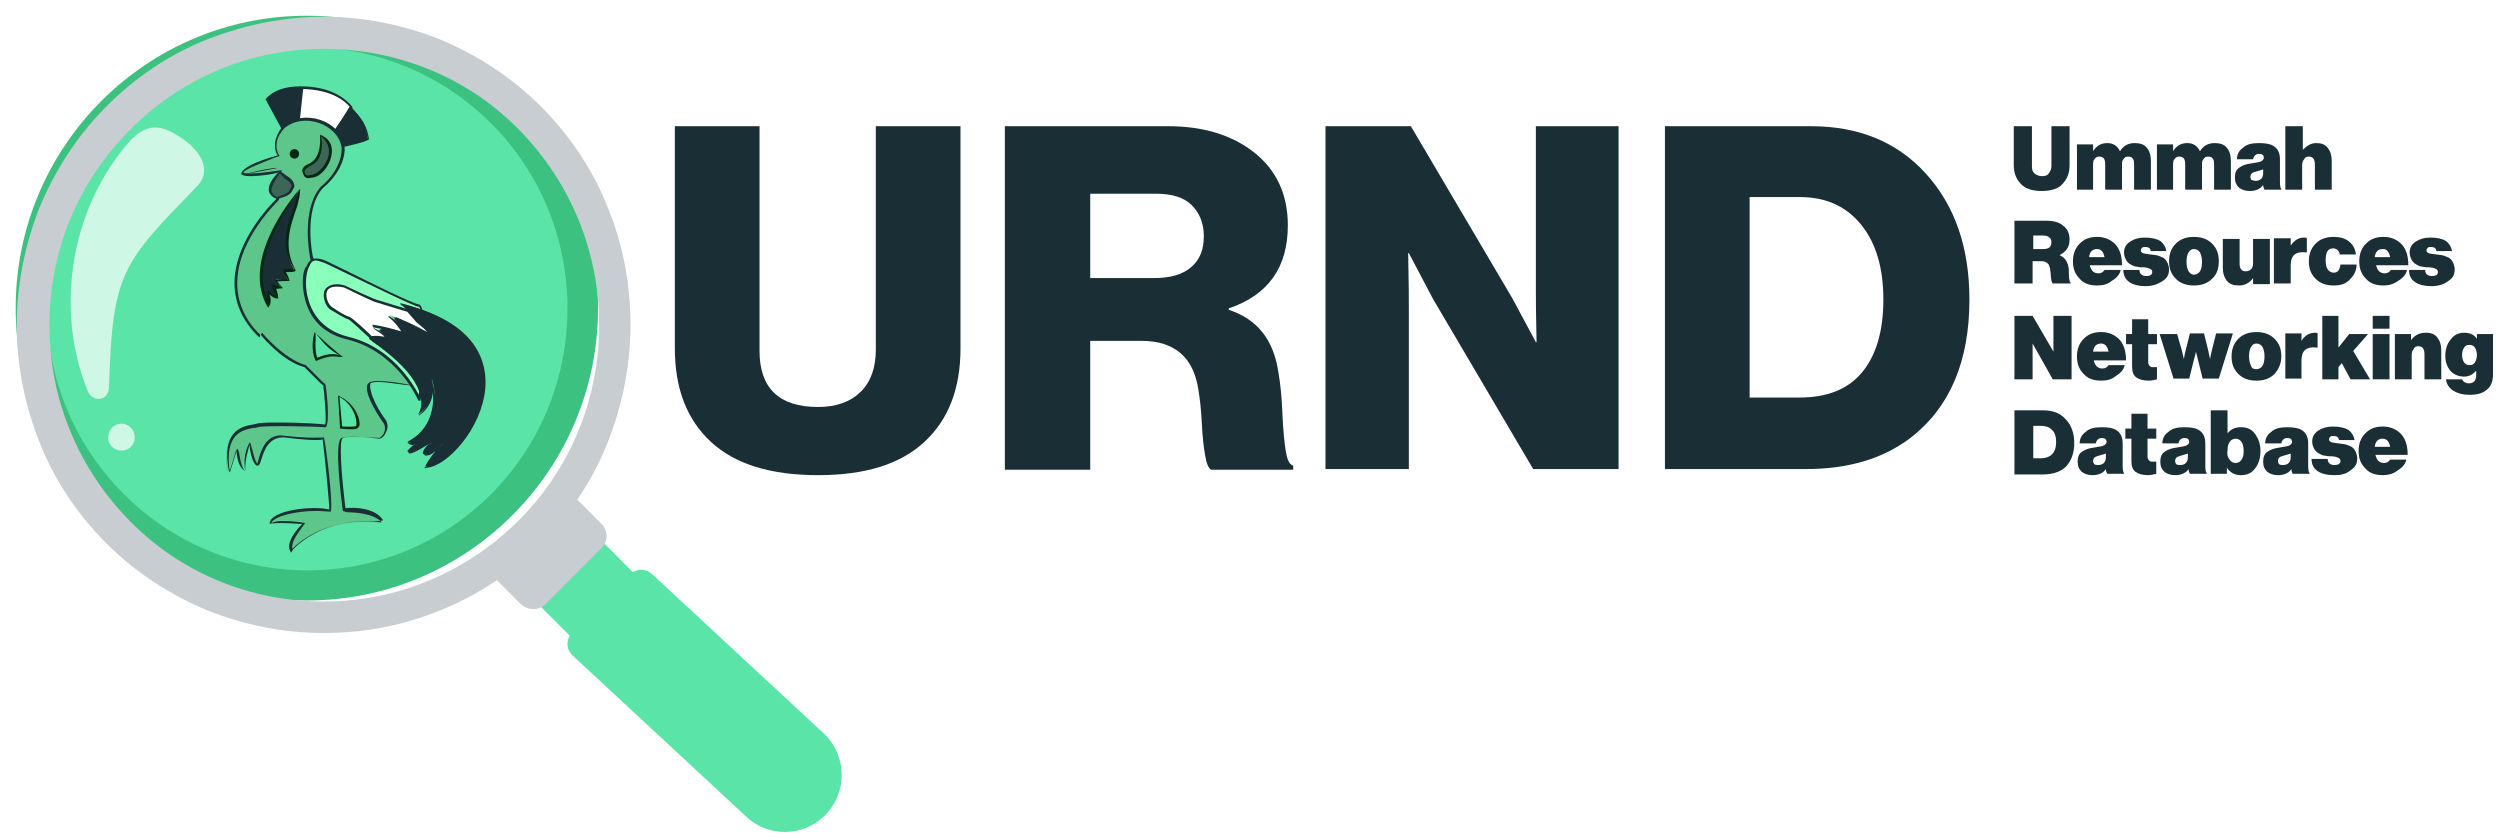 <svg width="149" height="50" viewBox="0 0 149 50" fill="none" xmlns="http://www.w3.org/2000/svg">
<g clip-path="url(#clip0_1606_1021)">
<g filter="url(#filter0_d_1606_1021)">
<path d="M34.731 31.103L30.962 34.888L34.016 37.954L37.785 34.169L34.731 31.103Z" fill="#5AE4A7"/>
</g>
<g filter="url(#filter1_d_1606_1021)">
<path d="M34.865 31.648L31.518 35.008C31.129 35.398 30.468 35.398 30.04 35.008L28.328 33.289L33.114 28.483L34.826 30.202C35.254 30.593 35.254 31.257 34.865 31.648Z" fill="#C7CDD1"/>
</g>
<path d="M18.288 35.789C27.873 35.789 35.643 27.987 35.643 18.363C35.643 8.739 27.873 0.938 18.288 0.938C8.704 0.938 0.934 8.739 0.934 18.363C0.934 27.987 8.704 35.789 18.288 35.789Z" fill="#3DC181"/>
<path d="M29.3 29.421C23.23 35.516 13.424 35.516 7.354 29.421C1.284 23.326 1.284 13.48 7.354 7.384C13.424 1.289 23.23 1.289 29.3 7.384C35.331 13.441 35.331 23.326 29.3 29.421Z" fill="#5AE4A7"/>
<g filter="url(#filter2_d_1606_1021)">
<path d="M31.246 31.374C29.495 33.132 27.471 34.5 25.175 35.398C22.997 36.297 20.662 36.727 18.288 36.727C15.915 36.727 13.58 36.258 11.401 35.398C9.144 34.461 7.082 33.132 5.331 31.374C3.58 29.616 2.218 27.584 1.323 25.279C0.467 23.091 0 20.786 0 18.363C0 15.98 0.467 13.675 1.323 11.448C2.257 9.182 3.58 7.111 5.331 5.353C7.082 3.595 9.105 2.227 11.401 1.328C13.619 0.469 15.915 0 18.288 0C20.662 0 22.997 0.469 25.175 1.328C27.432 2.266 29.495 3.595 31.246 5.353C32.997 7.111 34.359 9.143 35.254 11.448C36.148 13.636 36.577 15.98 36.577 18.363C36.577 20.747 36.11 23.091 35.254 25.279C34.359 27.584 32.997 29.616 31.246 31.374ZM6.732 6.759C3.619 9.885 1.946 13.988 1.946 18.402C1.946 22.778 3.658 26.92 6.732 30.046C9.806 33.171 13.93 34.851 18.288 34.851C22.646 34.851 26.771 33.132 29.884 30.046C32.997 26.959 34.709 22.778 34.709 18.363C34.709 13.988 32.997 9.846 29.923 6.72C26.849 3.595 22.685 1.914 18.288 1.914C13.93 1.914 9.806 3.634 6.732 6.759Z" fill="#C7CDD1"/>
</g>
<g opacity="0.7">
<path d="M7.939 25.67C8.133 26.061 8.016 26.529 7.627 26.764C7.238 26.959 6.771 26.842 6.538 26.451C6.343 26.061 6.46 25.592 6.849 25.357C7.238 25.123 7.705 25.279 7.939 25.67Z" fill="white"/>
<path d="M11.713 11.135C7.316 15.668 6.693 16.215 6.499 23.052C6.499 23.364 6.343 23.677 6.032 23.755C5.72 23.833 5.409 23.677 5.253 23.364C3.269 18.559 4.164 12.659 7.51 8.674C7.899 8.205 8.366 7.736 8.989 7.619C9.728 7.502 10.39 7.931 11.012 8.361C11.674 8.83 12.802 10.041 11.713 11.135Z" fill="white"/>
</g>
<g filter="url(#filter3_d_1606_1021)">
<path d="M48.172 47.589C46.849 48.917 44.709 48.917 43.386 47.589L33.114 38.055C32.724 37.664 32.724 37.078 33.114 36.688L36.538 33.249C36.927 32.859 37.511 32.859 37.9 33.249L48.172 42.783C49.495 44.111 49.495 46.26 48.172 47.589Z" fill="#5AE4A7"/>
</g>
<path d="M48.753 28.319C45.949 28.319 43.826 27.675 42.384 26.348C40.942 25.02 40.221 23.17 40.221 20.756V7.522H45.268V20.917C45.268 23.13 46.43 24.256 48.753 24.256C49.875 24.256 50.716 23.934 51.317 23.331C51.918 22.727 52.199 21.883 52.199 20.837V7.522H57.246V20.756C57.246 23.17 56.525 25.02 55.083 26.348C53.641 27.675 51.558 28.319 48.753 28.319Z" fill="#1A2E35"/>
<path d="M59.89 27.956V7.522H69.625C71.708 7.522 73.43 8.045 74.752 9.091C76.074 10.137 76.755 11.585 76.755 13.435C76.755 15.929 75.594 17.578 73.23 18.383V18.463C74.953 19.026 75.914 20.273 76.195 22.204C76.315 22.888 76.395 23.693 76.435 24.698C76.475 25.664 76.555 26.428 76.635 26.911C76.715 27.393 76.835 27.675 77.076 27.755V27.997H72.189C72.028 27.916 71.908 27.635 71.828 27.152C71.748 26.709 71.668 26.066 71.628 25.221C71.588 24.377 71.507 23.733 71.427 23.25C71.147 21.319 70.025 20.314 68.022 20.314H64.978V27.997H59.89V27.956ZM64.938 16.573H68.743C69.745 16.573 70.466 16.372 70.987 15.929C71.507 15.487 71.748 14.883 71.748 14.079C71.748 13.315 71.507 12.711 71.027 12.228C70.546 11.746 69.825 11.545 68.864 11.545H64.978V16.573H64.938Z" fill="#1A2E35"/>
<path d="M78.999 27.956V7.522H84.087L90.136 17.779L91.538 20.394H91.578C91.538 18.745 91.538 17.699 91.538 17.216V7.522H96.466V27.956H91.378L85.409 17.82L83.967 15.084H83.927C83.967 16.854 83.967 17.94 83.967 18.423V27.956H78.999Z" fill="#1A2E35"/>
<path d="M99.23 27.956V7.522H107.923C110.767 7.522 113.051 8.447 114.773 10.338C116.496 12.228 117.377 14.722 117.377 17.86C117.377 21.52 116.215 24.296 113.852 26.106C112.209 27.353 110.126 27.956 107.642 27.956H99.23ZM104.277 23.693H107.242C108.884 23.693 110.126 23.21 110.968 22.204C111.809 21.199 112.249 19.751 112.249 17.86C112.249 15.969 111.809 14.481 110.927 13.395C110.046 12.309 108.844 11.746 107.282 11.746H104.277V23.693Z" fill="#1A2E35"/>
<path d="M121.704 11.384C121.143 11.384 120.743 11.263 120.462 10.982C120.182 10.7 120.021 10.338 120.021 9.855V7.522H121.103V9.936C121.103 10.097 121.143 10.257 121.263 10.338C121.343 10.418 121.504 10.499 121.704 10.499C121.904 10.499 122.025 10.459 122.105 10.338C122.185 10.217 122.265 10.097 122.265 9.895V7.522H123.347V9.855C123.347 10.338 123.186 10.7 122.906 10.982C122.706 11.223 122.265 11.384 121.704 11.384Z" fill="#1A2E35"/>
<path d="M123.787 11.303V8.608H124.748V9.01C124.949 8.689 125.229 8.528 125.59 8.528C125.95 8.528 126.191 8.689 126.351 9.01C126.551 8.689 126.831 8.528 127.232 8.528C127.553 8.528 127.793 8.608 127.953 8.809C128.113 9.01 128.194 9.252 128.194 9.614V11.303H127.192V9.775C127.192 9.453 127.072 9.332 126.831 9.332C126.711 9.332 126.631 9.372 126.551 9.493C126.471 9.574 126.471 9.694 126.471 9.855V11.303H125.469V9.775C125.469 9.453 125.349 9.332 125.109 9.332C124.989 9.332 124.909 9.372 124.828 9.493C124.748 9.574 124.748 9.694 124.748 9.855V11.303H123.787Z" fill="#1A2E35"/>
<path d="M128.554 11.303V8.608H129.516V9.01C129.716 8.689 129.997 8.528 130.357 8.528C130.718 8.528 130.958 8.689 131.118 9.01C131.319 8.689 131.599 8.528 132 8.528C132.32 8.528 132.561 8.608 132.721 8.809C132.881 9.01 132.961 9.252 132.961 9.614V11.303H131.96V9.775C131.96 9.453 131.839 9.332 131.599 9.332C131.479 9.332 131.399 9.372 131.319 9.493C131.239 9.574 131.239 9.694 131.239 9.855V11.303H130.237V9.775C130.237 9.453 130.117 9.332 129.876 9.332C129.756 9.332 129.676 9.372 129.596 9.493C129.516 9.574 129.516 9.694 129.516 9.855V11.303H128.554Z" fill="#1A2E35"/>
<path d="M134.964 11.303C134.924 11.223 134.884 11.142 134.884 11.022C134.724 11.263 134.443 11.384 134.083 11.384C133.802 11.384 133.602 11.303 133.442 11.183C133.282 11.022 133.201 10.861 133.201 10.579C133.201 10.298 133.282 10.097 133.482 9.976C133.642 9.855 133.882 9.775 134.203 9.734C134.483 9.694 134.684 9.654 134.764 9.614C134.844 9.574 134.924 9.493 134.924 9.413C134.924 9.252 134.844 9.171 134.644 9.171C134.443 9.171 134.323 9.292 134.283 9.493H133.322C133.322 9.212 133.442 8.97 133.682 8.809C133.882 8.608 134.203 8.528 134.604 8.528C135.004 8.528 135.285 8.568 135.485 8.689C135.765 8.85 135.885 9.131 135.885 9.493V10.861C135.885 11.102 135.926 11.223 135.966 11.263V11.303H134.964ZM134.443 10.78C134.563 10.78 134.684 10.74 134.764 10.66C134.844 10.579 134.884 10.459 134.884 10.338V10.097C134.764 10.137 134.644 10.177 134.483 10.217C134.323 10.257 134.243 10.298 134.203 10.338C134.163 10.378 134.123 10.459 134.123 10.539C134.123 10.619 134.163 10.7 134.203 10.74C134.283 10.74 134.363 10.78 134.443 10.78Z" fill="#1A2E35"/>
<path d="M137.247 7.522V8.93C137.488 8.689 137.728 8.528 138.049 8.528C138.369 8.528 138.569 8.608 138.73 8.809C138.89 9.01 138.97 9.252 138.97 9.574V11.303H137.968V9.815C137.968 9.493 137.848 9.332 137.608 9.332C137.488 9.332 137.368 9.372 137.328 9.493C137.247 9.574 137.207 9.694 137.207 9.855V11.303H136.206V7.522H137.247Z" fill="#1A2E35"/>
<path d="M120.061 16.935V13.154H121.944C122.344 13.154 122.705 13.234 122.945 13.435C123.226 13.636 123.346 13.918 123.346 14.28C123.346 14.722 123.146 15.004 122.745 15.205C123.026 15.326 123.186 15.527 123.266 15.849C123.306 15.969 123.306 16.13 123.306 16.291C123.306 16.452 123.306 16.613 123.346 16.693C123.346 16.814 123.386 16.854 123.426 16.854V16.895H122.344C122.304 16.854 122.304 16.814 122.264 16.734C122.264 16.653 122.224 16.532 122.224 16.372C122.224 16.211 122.184 16.13 122.184 16.01C122.144 15.849 122.104 15.728 122.024 15.688C121.944 15.607 121.824 15.567 121.663 15.567H121.143V16.895H120.061V16.935ZM121.183 14.039V14.843H121.784C122.104 14.843 122.264 14.722 122.264 14.441C122.264 14.32 122.224 14.2 122.144 14.159C122.064 14.079 121.944 14.039 121.784 14.039H121.183Z" fill="#1A2E35"/>
<path d="M124.99 17.015C124.549 17.015 124.188 16.895 123.948 16.613C123.668 16.331 123.547 16.01 123.547 15.567C123.547 15.165 123.668 14.803 123.948 14.521C124.228 14.24 124.549 14.119 124.99 14.119C125.39 14.119 125.711 14.24 125.991 14.481C126.312 14.763 126.472 15.205 126.472 15.809H124.549C124.629 16.13 124.789 16.291 125.07 16.291C125.23 16.291 125.35 16.211 125.43 16.09H126.392C126.352 16.331 126.151 16.573 125.871 16.734C125.631 16.935 125.35 17.015 124.99 17.015ZM124.99 14.843C124.709 14.843 124.549 15.004 124.509 15.326H125.43C125.39 15.165 125.35 15.044 125.27 14.964C125.19 14.883 125.11 14.843 124.99 14.843Z" fill="#1A2E35"/>
<path d="M127.874 17.055C127.473 17.055 127.152 16.975 126.912 16.814C126.672 16.653 126.552 16.412 126.552 16.09H127.513C127.513 16.331 127.673 16.452 127.914 16.452C128.154 16.452 128.274 16.372 128.274 16.211C128.274 16.13 128.234 16.05 128.114 16.01C128.034 15.969 127.874 15.929 127.673 15.929C127.633 15.929 127.593 15.929 127.593 15.929C127.473 15.929 127.393 15.889 127.313 15.889C127.233 15.889 127.152 15.849 127.072 15.809C126.992 15.768 126.912 15.728 126.832 15.648C126.792 15.607 126.712 15.527 126.672 15.406C126.632 15.326 126.592 15.205 126.592 15.044C126.592 14.763 126.712 14.562 126.952 14.401C127.192 14.24 127.473 14.159 127.833 14.159C128.234 14.159 128.555 14.24 128.755 14.36C128.955 14.521 129.075 14.722 129.115 14.964H128.194C128.154 14.803 128.074 14.722 127.874 14.722C127.793 14.722 127.713 14.722 127.673 14.763C127.633 14.803 127.593 14.843 127.593 14.924C127.593 15.004 127.633 15.044 127.713 15.084C127.793 15.125 127.954 15.125 128.154 15.165C128.274 15.165 128.394 15.205 128.474 15.205C128.555 15.205 128.635 15.245 128.755 15.286C128.875 15.326 128.955 15.366 129.035 15.446C129.115 15.527 129.155 15.607 129.196 15.688C129.236 15.809 129.276 15.929 129.276 16.05C129.276 16.372 129.155 16.573 128.915 16.734C128.555 16.975 128.234 17.055 127.874 17.055Z" fill="#1A2E35"/>
<path d="M131.84 16.613C131.559 16.895 131.199 17.015 130.758 17.015C130.317 17.015 129.957 16.895 129.676 16.613C129.396 16.331 129.276 16.01 129.276 15.567C129.276 15.165 129.396 14.803 129.676 14.521C129.957 14.24 130.317 14.119 130.758 14.119C131.199 14.119 131.559 14.24 131.84 14.521C132.12 14.803 132.24 15.125 132.24 15.567C132.24 16.01 132.12 16.372 131.84 16.613ZM130.758 16.372C130.918 16.372 131.039 16.291 131.119 16.171C131.199 16.05 131.239 15.849 131.239 15.607C131.239 15.366 131.199 15.205 131.119 15.044C131.039 14.924 130.918 14.843 130.758 14.843C130.598 14.843 130.518 14.924 130.438 15.044C130.358 15.165 130.317 15.366 130.317 15.607C130.317 15.849 130.358 16.01 130.438 16.171C130.518 16.291 130.638 16.372 130.758 16.372Z" fill="#1A2E35"/>
<path d="M135.244 16.935H134.283V16.573C134.082 16.854 133.802 17.015 133.441 17.015C133.121 17.015 132.881 16.935 132.72 16.734C132.56 16.532 132.48 16.291 132.48 15.969V14.24H133.481V15.728C133.481 16.01 133.602 16.171 133.842 16.171C133.962 16.171 134.082 16.13 134.163 16.05C134.243 15.969 134.283 15.849 134.283 15.688V14.24H135.284V16.935H135.244Z" fill="#1A2E35"/>
<path d="M136.526 14.24V14.642C136.727 14.32 137.007 14.159 137.328 14.159C137.408 14.159 137.448 14.159 137.488 14.2V15.044H137.448C137.167 15.004 136.927 15.044 136.767 15.165C136.607 15.286 136.526 15.527 136.526 15.809V16.895H135.525V14.2H136.526V14.24Z" fill="#1A2E35"/>
<path d="M139.09 17.015C138.649 17.015 138.289 16.895 138.009 16.613C137.728 16.331 137.608 16.01 137.608 15.567C137.608 15.165 137.728 14.803 138.009 14.521C138.289 14.24 138.649 14.119 139.09 14.119C139.451 14.119 139.771 14.2 140.012 14.401C140.252 14.602 140.372 14.843 140.412 15.165H139.451C139.411 14.924 139.25 14.803 139.05 14.803C138.73 14.803 138.609 15.044 138.609 15.527C138.609 15.768 138.649 15.929 138.73 16.05C138.81 16.171 138.93 16.251 139.09 16.251C139.331 16.251 139.451 16.09 139.491 15.768H140.452C140.452 16.09 140.332 16.372 140.092 16.613C139.811 16.935 139.491 17.015 139.09 17.015Z" fill="#1A2E35"/>
<path d="M142.054 17.015C141.614 17.015 141.253 16.895 141.013 16.613C140.732 16.331 140.612 16.01 140.612 15.567C140.612 15.165 140.732 14.803 141.013 14.521C141.293 14.24 141.614 14.119 142.054 14.119C142.455 14.119 142.776 14.24 143.056 14.481C143.376 14.763 143.537 15.205 143.537 15.809H141.614C141.694 16.13 141.854 16.291 142.135 16.291C142.295 16.291 142.415 16.211 142.495 16.09H143.457C143.417 16.331 143.216 16.573 142.936 16.734C142.655 16.935 142.375 17.015 142.054 17.015ZM142.014 14.843C141.734 14.843 141.574 15.004 141.534 15.326H142.455C142.415 15.165 142.375 15.044 142.295 14.964C142.255 14.883 142.135 14.843 142.014 14.843Z" fill="#1A2E35"/>
<path d="M144.899 17.055C144.498 17.055 144.178 16.975 143.937 16.814C143.697 16.653 143.577 16.412 143.577 16.09H144.538C144.538 16.331 144.699 16.452 144.939 16.452C145.179 16.452 145.3 16.372 145.3 16.211C145.3 16.13 145.259 16.05 145.139 16.01C145.059 15.969 144.899 15.929 144.699 15.929C144.659 15.929 144.618 15.929 144.618 15.929C144.498 15.929 144.418 15.889 144.338 15.889C144.258 15.889 144.178 15.849 144.098 15.809C144.018 15.768 143.937 15.728 143.857 15.648C143.817 15.607 143.737 15.527 143.697 15.406C143.657 15.326 143.617 15.205 143.617 15.044C143.617 14.763 143.737 14.562 143.978 14.401C144.218 14.24 144.498 14.159 144.859 14.159C145.259 14.159 145.58 14.24 145.78 14.36C145.981 14.521 146.101 14.722 146.141 14.964H145.219C145.179 14.803 145.099 14.722 144.899 14.722C144.819 14.722 144.739 14.722 144.699 14.763C144.659 14.803 144.618 14.843 144.618 14.924C144.618 15.004 144.659 15.044 144.739 15.084C144.819 15.125 144.979 15.125 145.179 15.165C145.3 15.165 145.42 15.205 145.5 15.205C145.58 15.205 145.66 15.245 145.78 15.286C145.9 15.326 145.981 15.366 146.061 15.446C146.141 15.527 146.181 15.607 146.221 15.688C146.261 15.809 146.301 15.929 146.301 16.05C146.301 16.372 146.181 16.573 145.94 16.734C145.62 16.975 145.3 17.055 144.899 17.055Z" fill="#1A2E35"/>
<path d="M120.061 22.607V18.825H121.143L122.385 20.957V18.825H123.466V22.607H122.344L121.143 20.475V22.607H120.061Z" fill="#1A2E35"/>
<path d="M125.229 22.687C124.788 22.687 124.428 22.566 124.187 22.285C123.907 22.003 123.787 21.681 123.787 21.239C123.787 20.837 123.907 20.475 124.187 20.193C124.468 19.911 124.788 19.791 125.229 19.791C125.63 19.791 125.95 19.911 126.231 20.153C126.551 20.434 126.711 20.877 126.711 21.48H124.788C124.869 21.802 125.029 21.963 125.309 21.963C125.469 21.963 125.59 21.883 125.67 21.762H126.631C126.591 22.003 126.391 22.244 126.11 22.405C125.87 22.607 125.59 22.687 125.229 22.687ZM125.229 20.475C124.949 20.475 124.788 20.636 124.748 20.957H125.67C125.63 20.796 125.59 20.676 125.509 20.595C125.429 20.515 125.349 20.475 125.229 20.475Z" fill="#1A2E35"/>
<path d="M126.712 20.515V19.912H127.072V19.027H128.034V19.912H128.555V20.515H128.034V21.601C128.034 21.681 128.074 21.762 128.114 21.802C128.154 21.842 128.194 21.883 128.274 21.883C128.354 21.883 128.435 21.883 128.555 21.883V22.607C128.394 22.647 128.234 22.687 128.074 22.687C127.713 22.687 127.473 22.607 127.313 22.486C127.153 22.365 127.072 22.164 127.072 21.842V20.515H126.712Z" fill="#1A2E35"/>
<path d="M129.556 22.607L128.715 19.912H129.756L130.037 20.877L130.157 21.4C130.197 21.159 130.237 20.998 130.277 20.837L130.517 19.871H131.359L131.599 20.837L131.719 21.4C131.759 21.159 131.799 20.998 131.839 20.837L132.08 19.871H133.081L132.24 22.566H131.278L130.998 21.44L130.878 20.957C130.838 21.159 130.798 21.319 130.758 21.44L130.477 22.566H129.556V22.607Z" fill="#1A2E35"/>
<path d="M135.565 22.285C135.285 22.566 134.924 22.687 134.484 22.687C134.043 22.687 133.682 22.566 133.402 22.285C133.122 22.003 133.001 21.681 133.001 21.239C133.001 20.837 133.122 20.475 133.402 20.193C133.682 19.911 134.043 19.791 134.484 19.791C134.924 19.791 135.285 19.911 135.565 20.193C135.846 20.475 135.966 20.796 135.966 21.239C135.966 21.681 135.806 22.003 135.565 22.285ZM134.484 22.003C134.644 22.003 134.764 21.923 134.844 21.802C134.924 21.681 134.964 21.48 134.964 21.239C134.964 20.997 134.924 20.837 134.844 20.676C134.764 20.555 134.644 20.475 134.484 20.475C134.323 20.475 134.243 20.555 134.163 20.676C134.083 20.796 134.043 20.997 134.043 21.239C134.043 21.48 134.083 21.641 134.163 21.802C134.203 21.963 134.323 22.003 134.484 22.003Z" fill="#1A2E35"/>
<path d="M137.167 19.912V20.314C137.368 19.992 137.648 19.831 137.968 19.831C138.049 19.831 138.089 19.831 138.129 19.871V20.716H138.089C137.808 20.676 137.568 20.716 137.408 20.837C137.247 20.957 137.167 21.199 137.167 21.48V22.566H136.206V19.871H137.167V19.912Z" fill="#1A2E35"/>
<path d="M140.092 22.607L139.571 21.641L139.371 21.883V22.607H138.409V18.825H139.371V20.716L140.012 19.912H141.134L140.252 20.917L141.254 22.607H140.092Z" fill="#1A2E35"/>
<path d="M141.414 19.59V18.825H142.415V19.59H141.414ZM141.414 22.607V19.912H142.415V22.607H141.414Z" fill="#1A2E35"/>
<path d="M143.697 19.911V20.273C143.938 19.952 144.218 19.831 144.579 19.831C144.899 19.831 145.099 19.911 145.26 20.113C145.42 20.314 145.5 20.555 145.5 20.877V22.607H144.499V21.118C144.499 20.796 144.378 20.636 144.138 20.636C144.018 20.636 143.898 20.676 143.858 20.796C143.777 20.877 143.737 20.997 143.737 21.158V22.607H142.736V19.911H143.697Z" fill="#1A2E35"/>
<path d="M147.182 23.532C146.782 23.532 146.501 23.451 146.221 23.29C145.98 23.13 145.82 22.928 145.78 22.607H146.742C146.782 22.687 146.822 22.727 146.862 22.767C146.942 22.808 147.022 22.848 147.142 22.848C147.423 22.848 147.583 22.687 147.583 22.365V22.124H147.543C147.382 22.325 147.142 22.446 146.862 22.446C146.541 22.446 146.261 22.325 146.06 22.124C145.86 21.883 145.74 21.601 145.74 21.199C145.74 20.797 145.86 20.475 146.06 20.233C146.261 19.952 146.541 19.831 146.862 19.831C147.222 19.831 147.463 19.952 147.623 20.193V19.912H148.584V22.285C148.584 22.727 148.464 23.049 148.184 23.25C147.943 23.451 147.623 23.532 147.182 23.532ZM147.182 21.762C147.342 21.762 147.423 21.722 147.503 21.601C147.583 21.48 147.623 21.319 147.623 21.159C147.623 20.998 147.583 20.837 147.503 20.716C147.423 20.595 147.302 20.555 147.182 20.555C147.022 20.555 146.942 20.595 146.862 20.716C146.782 20.837 146.742 20.957 146.742 21.159C146.742 21.36 146.782 21.48 146.862 21.601C146.942 21.722 147.062 21.762 147.182 21.762Z" fill="#1A2E35"/>
<path d="M120.061 28.238V24.457H121.784C122.344 24.457 122.785 24.618 123.106 24.98C123.426 25.302 123.626 25.784 123.626 26.388C123.626 26.991 123.466 27.434 123.146 27.796C122.825 28.117 122.344 28.278 121.744 28.278H120.061V28.238ZM121.183 27.313H121.663C121.904 27.313 122.144 27.233 122.304 27.072C122.465 26.911 122.545 26.669 122.545 26.348C122.545 26.026 122.465 25.784 122.304 25.623C122.144 25.462 121.944 25.382 121.663 25.382H121.183V27.313Z" fill="#1A2E35"/>
<path d="M125.59 28.238C125.55 28.158 125.51 28.077 125.51 27.957C125.349 28.198 125.069 28.319 124.708 28.319C124.428 28.319 124.228 28.238 124.068 28.117C123.907 27.957 123.827 27.796 123.827 27.514C123.827 27.233 123.907 27.031 124.108 26.911C124.268 26.79 124.508 26.71 124.829 26.669C125.109 26.629 125.309 26.589 125.39 26.549C125.47 26.508 125.55 26.428 125.55 26.348C125.55 26.187 125.47 26.106 125.269 26.106C125.069 26.106 124.949 26.227 124.909 26.428H123.947C123.947 26.146 124.068 25.905 124.308 25.744C124.508 25.543 124.829 25.463 125.229 25.463C125.63 25.463 125.91 25.503 126.111 25.623C126.391 25.784 126.511 26.066 126.511 26.428V27.796C126.511 28.037 126.551 28.158 126.591 28.198V28.238H125.59ZM125.069 27.715C125.189 27.715 125.309 27.675 125.39 27.595C125.47 27.514 125.51 27.393 125.51 27.273V27.031C125.39 27.072 125.269 27.112 125.109 27.152C124.949 27.192 124.869 27.233 124.829 27.273C124.789 27.313 124.749 27.393 124.749 27.474C124.749 27.554 124.789 27.635 124.829 27.675C124.909 27.715 124.949 27.715 125.069 27.715Z" fill="#1A2E35"/>
<path d="M126.671 26.146V25.543H127.032V24.658H127.993V25.543H128.514V26.146H127.993V27.233C127.993 27.313 128.033 27.393 128.074 27.434C128.114 27.474 128.154 27.514 128.234 27.514C128.314 27.514 128.394 27.514 128.514 27.514V28.238C128.354 28.278 128.194 28.319 128.033 28.319C127.673 28.319 127.433 28.238 127.272 28.117C127.112 27.997 127.032 27.796 127.032 27.474V26.146H126.671Z" fill="#1A2E35"/>
<path d="M130.517 28.238C130.477 28.158 130.437 28.077 130.437 27.957C130.277 28.198 129.996 28.319 129.636 28.319C129.355 28.319 129.155 28.238 128.995 28.117C128.835 27.957 128.754 27.796 128.754 27.514C128.754 27.233 128.835 27.031 129.035 26.911C129.195 26.79 129.435 26.71 129.756 26.669C130.036 26.629 130.237 26.589 130.317 26.549C130.397 26.508 130.477 26.428 130.477 26.348C130.477 26.187 130.397 26.106 130.197 26.106C129.996 26.106 129.876 26.227 129.836 26.428H128.875C128.875 26.146 128.995 25.905 129.235 25.744C129.435 25.543 129.756 25.463 130.157 25.463C130.557 25.463 130.838 25.503 131.038 25.623C131.318 25.784 131.438 26.066 131.438 26.428V27.796C131.438 28.037 131.479 28.158 131.519 28.198V28.238H130.517ZM129.956 27.715C130.076 27.715 130.197 27.675 130.277 27.595C130.357 27.514 130.397 27.393 130.397 27.273V27.031C130.277 27.072 130.157 27.112 129.996 27.152C129.836 27.192 129.756 27.233 129.716 27.273C129.676 27.313 129.636 27.393 129.636 27.474C129.636 27.554 129.676 27.635 129.716 27.675C129.796 27.715 129.876 27.715 129.956 27.715Z" fill="#1A2E35"/>
<path d="M133.562 28.319C133.162 28.319 132.921 28.158 132.721 27.876V28.238H131.76V24.457H132.761V25.825C132.961 25.583 133.202 25.462 133.562 25.462C133.923 25.462 134.203 25.583 134.404 25.865C134.604 26.146 134.724 26.468 134.724 26.87C134.724 27.313 134.604 27.675 134.404 27.916C134.203 28.198 133.923 28.319 133.562 28.319ZM132.881 27.393C132.961 27.514 133.082 27.595 133.242 27.595C133.402 27.595 133.522 27.514 133.602 27.393C133.682 27.273 133.722 27.112 133.722 26.87C133.722 26.669 133.682 26.468 133.602 26.348C133.522 26.227 133.402 26.146 133.242 26.146C133.082 26.146 132.961 26.227 132.881 26.348C132.801 26.468 132.761 26.629 132.761 26.83C132.721 27.072 132.761 27.233 132.881 27.393Z" fill="#1A2E35"/>
<path d="M136.646 28.238C136.606 28.158 136.566 28.077 136.566 27.957C136.406 28.198 136.125 28.319 135.765 28.319C135.484 28.319 135.284 28.238 135.124 28.117C134.964 27.957 134.884 27.796 134.884 27.514C134.884 27.233 134.964 27.031 135.164 26.911C135.324 26.79 135.565 26.71 135.885 26.669C136.165 26.629 136.366 26.589 136.446 26.549C136.526 26.508 136.606 26.428 136.606 26.348C136.606 26.187 136.526 26.106 136.326 26.106C136.125 26.106 136.005 26.227 135.965 26.428H135.004C135.004 26.146 135.124 25.905 135.364 25.744C135.565 25.543 135.885 25.463 136.286 25.463C136.686 25.463 136.967 25.503 137.167 25.623C137.447 25.784 137.568 26.066 137.568 26.428V27.796C137.568 28.037 137.608 28.158 137.648 28.198V28.238H136.646ZM136.085 27.715C136.206 27.715 136.326 27.675 136.406 27.595C136.486 27.514 136.526 27.393 136.526 27.273V27.031C136.406 27.072 136.286 27.112 136.125 27.152C135.965 27.192 135.885 27.233 135.845 27.273C135.805 27.313 135.765 27.393 135.765 27.474C135.765 27.554 135.805 27.635 135.845 27.675C135.925 27.715 136.005 27.715 136.085 27.715Z" fill="#1A2E35"/>
<path d="M139.09 28.319C138.69 28.319 138.369 28.238 138.129 28.077C137.888 27.916 137.768 27.675 137.768 27.353H138.73C138.73 27.595 138.89 27.715 139.13 27.715C139.371 27.715 139.491 27.635 139.491 27.474C139.491 27.393 139.451 27.313 139.331 27.273C139.251 27.232 139.09 27.192 138.89 27.192C138.85 27.192 138.81 27.192 138.81 27.192C138.69 27.192 138.61 27.152 138.529 27.152C138.449 27.152 138.369 27.112 138.289 27.072C138.209 27.031 138.129 26.991 138.049 26.911C138.009 26.87 137.929 26.79 137.888 26.669C137.848 26.589 137.808 26.468 137.808 26.307C137.808 26.026 137.929 25.825 138.169 25.664C138.409 25.503 138.69 25.422 139.05 25.422C139.451 25.422 139.771 25.503 139.972 25.623C140.172 25.784 140.292 25.985 140.332 26.227H139.411C139.371 26.066 139.291 25.985 139.09 25.985C139.01 25.985 138.93 25.985 138.89 26.026C138.85 26.066 138.81 26.106 138.81 26.187C138.81 26.267 138.85 26.307 138.93 26.348C139.01 26.388 139.17 26.388 139.371 26.428C139.491 26.428 139.611 26.468 139.691 26.468C139.771 26.468 139.851 26.508 139.972 26.549C140.092 26.589 140.172 26.629 140.252 26.709C140.332 26.79 140.372 26.87 140.412 26.951C140.452 27.072 140.492 27.192 140.492 27.313C140.492 27.635 140.372 27.836 140.132 27.997C139.811 28.278 139.491 28.319 139.09 28.319Z" fill="#1A2E35"/>
<path d="M142.015 28.319C141.574 28.319 141.213 28.198 140.973 27.916C140.693 27.635 140.573 27.313 140.573 26.87C140.573 26.468 140.693 26.106 140.973 25.825C141.254 25.543 141.574 25.422 142.015 25.422C142.415 25.422 142.736 25.543 143.016 25.784C143.337 26.066 143.497 26.508 143.497 27.112H141.574C141.654 27.434 141.814 27.595 142.095 27.595C142.255 27.595 142.375 27.514 142.455 27.393H143.417C143.377 27.635 143.176 27.876 142.896 28.037C142.656 28.238 142.335 28.319 142.015 28.319ZM142.015 26.146C141.734 26.146 141.574 26.307 141.534 26.629H142.455C142.415 26.468 142.375 26.348 142.295 26.267C142.215 26.187 142.135 26.146 142.015 26.146Z" fill="#1A2E35"/>
<path d="M16.866 7.643L15.904 5.873C16.265 5.511 16.906 5.229 17.867 5.229C17.867 5.31 17.747 7.16 17.747 7.16L16.866 7.643Z" fill="#1A2E35"/>
<path d="M16.826 7.763L15.824 5.913C16.265 5.39 16.986 5.149 17.867 5.149C17.947 5.31 17.827 7.16 17.827 7.16L16.826 7.763ZM17.827 5.229C17.066 5.31 16.385 5.511 15.985 5.953L16.906 7.562L17.747 7.12C17.707 7.08 17.827 5.31 17.827 5.229Z" fill="#1A2E35"/>
<path d="M17.787 7.2L17.907 5.269C17.907 5.269 19.87 5.149 20.952 6.436L19.911 7.965L17.787 7.2Z" fill="white"/>
<path d="M19.95 8.005L17.747 7.241L17.827 5.149H18.027C18.508 5.149 20.07 5.229 20.992 6.356C21.032 6.436 21.032 6.436 19.95 7.965V8.005ZM18.067 5.31L17.867 7.2L19.87 7.844C20.03 7.603 20.831 6.436 20.872 6.396C20.03 5.39 18.508 5.31 18.067 5.31Z" fill="#1A2E35"/>
<path d="M19.951 7.884L20.912 6.356C21.553 7.039 21.834 7.522 21.914 8.286C21.914 8.286 20.391 8.689 20.391 8.648C20.391 8.648 19.951 7.924 19.951 7.884Z" fill="#1A2E35"/>
<path d="M20.391 8.769L20.311 8.729C20.271 8.689 19.911 8.045 19.871 7.965L20.832 6.356C21.633 7.039 21.874 7.562 21.994 8.286C21.954 8.447 20.431 8.769 20.391 8.769ZM20.031 7.924C20.071 7.924 20.351 8.367 20.471 8.568C20.712 8.528 21.834 8.246 21.914 8.206C21.753 7.562 21.513 7.08 20.872 6.436L20.031 7.924Z" fill="#1A2E35"/>
<path d="M17.347 32.824C17.347 32.824 19.149 30.732 22.715 31.175C22.194 30.29 20.471 30.41 20.471 30.41C20.471 30.41 19.911 26.348 20.351 26.146C20.752 25.945 22.555 26.146 22.555 26.146C22.795 26.146 23.195 25.503 22.875 25.101C22.555 24.698 21.633 23.17 21.994 22.848C22.394 22.566 24.477 23.009 24.477 23.009L18.549 15.447C18.549 15.447 17.948 12.591 19.149 11.223C20.592 10.016 20.431 8.689 20.391 8.729C20.191 7.401 18.188 6.436 16.826 7.683C16.025 8.648 16.546 9.413 16.546 9.413C16.546 9.413 14.422 9.976 14.342 10.338C14.262 10.7 16.706 10.257 16.706 10.257L16.465 11.947C16.465 11.947 11.698 16.331 15.344 20.072C15.384 20.032 15.464 19.912 15.464 19.912C15.464 19.912 16.746 21.52 18.108 21.842C19.39 23.17 19.27 22.969 19.27 22.969C19.27 22.969 19.51 25.02 19.27 25.422C18.949 25.302 15.704 25.221 15.223 25.382C14.783 25.503 13.14 25.422 13.541 28.158C13.861 27.434 14.142 26.75 14.142 26.75C14.142 26.75 14.102 27.755 14.502 28.077C14.422 27.031 14.903 26.348 14.903 26.348C14.903 26.348 14.983 27.474 15.223 27.635C15.464 27.796 15.464 25.784 16.866 25.945C18.268 26.106 19.27 26.066 19.27 26.066C19.27 26.066 19.75 30.008 19.59 30.37C18.589 30.129 16.185 30.491 16.065 31.054C17.467 30.973 18.108 31.134 18.108 31.134C18.108 31.134 16.986 32.261 17.347 32.824Z" fill="#5DC68A"/>
<path d="M17.346 32.944L17.306 32.864C16.986 32.301 17.787 31.456 18.027 31.215C17.907 31.255 17.507 31.175 16.826 31.175C16.625 31.175 16.345 31.175 16.064 31.215C16.145 30.37 18.709 30.129 19.63 30.37C19.63 30.169 19.43 27.755 19.229 26.187C19.069 26.267 18.108 26.227 16.906 26.066C15.984 26.066 15.744 26.87 15.584 27.353C15.504 27.635 15.464 27.755 15.303 27.755C15.023 27.595 14.903 26.87 14.863 26.508C14.823 26.79 14.582 27.353 14.622 28.077C14.062 27.755 14.101 26.79 14.101 26.75L13.661 28.158C13.14 25.664 14.422 25.422 15.063 25.302C15.143 25.302 15.223 25.262 15.263 25.262C15.464 25.181 16.185 25.181 16.745 25.181C17.827 25.181 19.149 25.262 19.39 25.302C19.47 25.06 19.349 23.652 19.269 22.969C19.229 22.969 19.029 22.767 18.148 21.883C16.906 21.561 15.704 20.153 15.544 19.952L15.624 19.831C15.624 19.831 16.906 21.4 18.228 21.762C19.189 22.727 19.349 22.888 19.39 22.888C19.47 23.29 19.67 25.06 19.43 25.463C18.989 25.422 15.744 25.342 15.343 25.463C15.263 25.503 15.223 25.503 15.103 25.503C14.462 25.623 13.34 25.825 13.701 28.158L14.142 26.75C14.302 26.79 14.262 27.755 14.622 28.077C14.422 27.072 14.863 26.388 14.903 26.348C15.063 26.83 15.183 27.514 15.343 27.635C15.343 27.595 15.383 27.434 15.424 27.313C15.584 26.79 15.864 25.945 16.745 25.945C18.388 26.146 19.269 26.066 19.309 26.066C19.43 26.549 19.87 30.088 19.71 30.491C19.43 30.491 19.149 30.451 18.829 30.451C17.667 30.451 16.265 30.772 16.185 31.175C16.385 31.054 16.625 31.054 16.866 31.054C17.747 31.054 18.188 31.175 18.188 31.175C17.947 31.537 17.306 32.261 17.427 32.703C17.827 32.301 19.63 30.732 22.755 31.134C22.274 30.571 21.032 30.531 20.672 30.531L20.431 30.451C20.311 29.485 19.91 26.307 20.351 26.106C20.712 25.945 22.594 26.106 22.594 26.106C22.634 26.106 22.795 25.985 22.875 25.825C22.915 25.744 23.035 25.422 22.835 25.181C22.634 24.899 21.793 23.652 21.873 23.049C21.873 22.928 21.913 22.888 21.994 22.808C22.354 22.526 24.477 22.928 24.517 22.969L18.508 15.487C18.468 15.326 17.907 12.55 19.109 11.142C20.431 10.056 20.391 8.85 20.351 8.729C20.111 7.401 18.067 6.637 16.906 7.683C16.145 8.568 16.625 9.252 16.665 9.292C15.624 9.694 14.542 10.097 14.502 10.298C14.502 10.298 14.542 10.338 14.903 10.338C15.584 10.338 16.786 10.137 16.786 10.137L16.625 11.907C16.585 11.987 14.222 14.159 14.142 16.734C14.101 17.9 14.542 19.026 15.504 19.952C15.504 20.072 15.504 20.072 15.464 20.113C14.422 19.107 13.941 17.981 13.981 16.734C14.062 14.119 16.465 11.866 16.505 11.826L16.706 10.217C16.625 10.338 15.544 10.499 14.903 10.499C14.542 10.499 14.422 10.418 14.382 10.378C14.422 9.855 16.145 9.372 16.585 9.252C16.465 9.212 16.105 8.447 16.826 7.562C18.108 6.396 20.311 7.241 20.511 8.648C20.591 8.809 20.631 10.056 19.229 11.223C18.067 12.55 18.628 15.326 18.668 15.366L24.557 22.928C24.477 23.049 23.275 22.767 22.554 22.767C22.234 22.767 22.114 22.808 22.074 22.848C21.953 23.451 22.674 24.618 22.955 24.98C23.115 25.181 23.155 25.503 22.995 25.784C22.915 25.985 22.755 26.146 22.594 26.146C22.594 26.146 21.753 26.026 21.112 26.026C20.712 26.026 20.511 26.066 20.431 26.106C20.191 26.227 20.351 28.359 20.591 30.29C21.192 30.209 22.394 30.29 22.835 31.014C22.434 31.094 22.074 31.054 21.793 31.054C18.989 31.054 17.507 32.703 17.467 32.743L17.346 32.944Z" fill="#1A2E35"/>
<path d="M17.908 11.303C17.908 11.303 14.422 15.165 15.945 18.101C16.025 17.699 15.985 17.418 16.025 17.458C15.945 17.418 16.465 17.82 16.425 17.739C16.425 17.538 16.265 17.055 16.265 17.055C16.425 17.096 16.586 17.136 16.746 17.176C16.666 17.015 16.546 16.814 16.465 16.653C16.666 16.694 16.906 16.694 17.146 16.734C17.146 16.734 16.906 16.09 16.986 16.09C17.066 16.09 17.547 16.13 17.547 16.13C16.546 14.36 17.467 12.912 17.908 11.303Z" fill="#1A2E35"/>
<path d="M15.984 18.343L15.864 18.142C14.342 15.165 17.827 11.303 17.867 11.263C17.907 11.665 17.787 11.987 17.707 12.309C17.266 13.556 16.866 14.722 17.627 16.13C17.547 16.251 17.106 16.211 17.026 16.211C17.066 16.211 17.186 16.492 17.266 16.734L16.505 16.774L16.866 17.176L16.465 17.216C16.465 17.216 16.585 17.578 16.585 17.779C16.425 17.86 16.064 17.578 16.064 17.538C16.145 17.779 16.145 17.94 16.105 18.142L15.984 18.343ZM17.827 11.344C17.587 11.826 14.822 15.165 15.904 17.82C15.904 17.739 15.904 17.659 15.904 17.578L15.984 17.337C16.105 17.377 16.345 17.619 16.425 17.619C16.345 17.498 16.225 17.176 16.185 17.055L16.145 16.935L16.745 17.096L16.385 16.693L17.146 16.653C16.826 16.171 16.866 16.09 16.906 16.05C17.066 16.01 17.547 16.05 17.547 16.05C16.665 14.722 17.106 13.435 17.547 12.228C17.627 11.947 17.747 11.665 17.827 11.344Z" fill="#002812"/>
<path d="M19.109 8.005C19.109 8.005 19.309 9.332 18.588 9.694C18.468 9.775 18.027 9.936 18.108 10.217C18.188 10.579 18.388 10.499 18.668 10.459C19.43 10.338 20.271 8.729 19.109 8.005Z" fill="#3C6656"/>
<path d="M18.388 10.62C18.188 10.62 18.108 10.499 18.027 10.257C17.947 9.976 18.268 9.815 18.468 9.735C19.229 9.332 19.069 8.045 19.069 8.045C19.67 8.246 19.87 8.729 19.75 9.292C19.63 9.895 19.149 10.499 18.669 10.579C18.548 10.579 18.468 10.62 18.388 10.62ZM19.109 8.125C19.229 8.286 19.309 9.453 18.628 9.815C18.308 9.976 18.148 10.097 18.148 10.217C18.188 10.418 18.268 10.459 18.348 10.459C18.428 10.459 18.468 10.418 18.588 10.418C19.029 10.338 19.47 9.775 19.59 9.252C19.63 8.97 19.63 8.447 19.109 8.125Z" fill="#002812"/>
<path d="M17.828 9.171C17.828 9.332 17.707 9.453 17.547 9.453C17.387 9.453 17.267 9.332 17.267 9.171C17.267 9.01 17.387 8.89 17.547 8.89C17.707 8.89 17.828 9.01 17.828 9.171Z" fill="#002812"/>
<path d="M16.705 10.257C16.505 10.418 15.543 11.424 16.505 11.786C17.506 11.504 17.226 11.344 17.426 11.102C17.466 10.66 16.946 10.539 16.705 10.257Z" fill="#3C6656"/>
<path d="M16.505 11.867C16.225 11.746 16.064 11.585 16.024 11.384C15.944 10.901 16.505 10.338 16.665 10.217C16.866 10.298 16.946 10.378 17.066 10.459C17.306 10.62 17.547 10.78 17.547 11.142L17.427 11.344C17.346 11.545 17.226 11.665 16.505 11.867ZM16.665 10.338C16.585 10.499 16.145 11.022 16.185 11.384C16.225 11.545 16.305 11.665 16.505 11.746C17.146 11.545 17.226 11.424 17.266 11.303C17.306 11.223 17.306 11.183 17.387 11.102C17.346 10.901 17.186 10.78 16.946 10.62C16.866 10.499 16.745 10.418 16.665 10.338Z" fill="#1A2E35"/>
<path d="M18.829 19.791C18.789 19.992 18.549 20.796 18.869 21.44C19.711 21.078 20.071 21.199 20.392 21.36C19.671 20.796 19.43 20.555 18.829 19.791Z" fill="#5AE4A7"/>
<path d="M18.829 21.52L18.789 21.44C18.509 20.837 18.669 20.072 18.749 19.791C18.749 19.791 18.749 19.791 18.789 19.831C18.869 20.113 18.709 20.796 18.909 21.319C19.51 21.078 19.911 21.038 20.271 21.199C19.63 20.837 19.35 20.555 18.789 19.831C19.51 20.515 19.791 20.756 20.432 21.279C20.151 21.279 20.031 21.239 19.831 21.239C19.59 21.239 19.31 21.319 18.909 21.48L18.829 21.52Z" fill="#002812"/>
<path d="M20.271 23.572L20.311 25.462C20.311 25.462 20.952 25.583 21.273 25.462C21.553 25.342 21.233 24.135 20.271 23.572Z" fill="#5AE4A7"/>
<path d="M20.872 25.583C20.591 25.583 20.271 25.543 20.271 25.543L20.15 23.572C21.072 23.974 21.432 24.819 21.432 25.261C21.432 25.462 21.312 25.503 21.272 25.543C21.192 25.583 21.072 25.583 20.872 25.583ZM20.471 25.422C20.671 25.422 21.072 25.462 21.232 25.382C21.312 24.859 20.952 24.055 20.23 23.652L20.391 25.422C20.391 25.422 20.431 25.422 20.471 25.422Z" fill="#002812"/>
<path d="M24.998 23.813C24.998 23.813 23.797 20.917 20.712 20.153C17.627 19.429 18.028 16.13 18.308 15.929C18.428 15.648 18.549 15.205 19.43 15.648C20.311 16.05 24.397 18.142 24.958 18.222C25.559 18.302 25.038 23.894 24.998 23.813Z" fill="#8AFFBC"/>
<path d="M24.999 23.894L24.919 23.854C24.878 23.733 23.637 20.957 20.712 20.233C18.95 19.831 18.349 18.624 18.148 17.699C17.948 16.854 18.068 16.01 18.268 15.889C18.389 15.527 18.669 15.205 19.47 15.567L20.472 16.05C21.994 16.814 24.518 18.061 24.959 18.142C25.479 18.222 25.279 21.52 25.159 22.928C25.079 23.894 25.079 23.894 24.999 23.894ZM18.829 15.527C18.589 15.527 18.509 15.688 18.429 15.889C18.309 16.05 18.108 16.854 18.349 17.739C18.549 18.584 19.15 19.67 20.752 20.072C23.316 20.676 24.598 22.848 24.959 23.532C25.079 22.566 25.319 18.866 24.999 18.302C24.518 18.182 22.475 17.176 20.392 16.171L19.39 15.688C19.15 15.607 18.95 15.527 18.829 15.527Z" fill="#1A2E35"/>
<path d="M22.073 20.153C22.034 20.193 26.2 22.607 24.918 24.698C26.12 23.894 25.719 22.526 25.719 22.526C25.719 22.526 26.68 25.06 24.317 26.307C24.557 26.509 24.718 26.468 24.718 26.468L24.317 26.87C24.317 26.87 24.117 27.192 25.719 26.388C25.278 26.75 25.238 26.991 25.238 26.991C25.238 26.991 25.358 27.313 26.4 26.428C25.559 27.353 25.399 27.796 25.399 27.796C27.642 27.595 32.569 20.233 23.836 18.061C24.317 18.544 24.237 18.463 24.237 18.463L22.073 20.153Z" fill="#1A2E35"/>
<path d="M25.279 27.916L25.359 27.796L25.439 27.836L25.359 27.755C25.479 27.514 25.68 27.233 25.96 26.87C25.76 27.072 25.559 27.152 25.399 27.152H25.359L25.199 27.031C25.199 26.951 25.239 26.709 25.68 26.348C25.038 26.83 24.558 27.031 24.398 27.031L24.277 26.87L24.638 26.508C24.558 26.549 24.438 26.508 24.277 26.388C25.72 25.543 25.88 24.216 25.8 23.371C25.76 23.813 25.559 24.377 24.958 24.779C25.319 23.854 25.239 22.486 22.194 20.354C21.994 20.193 21.994 20.193 21.994 20.153L24.237 18.423L23.837 18.101C28.524 19.147 29.045 21.681 28.924 23.13C28.724 25.543 26.641 27.796 25.439 27.876L25.279 27.916ZM26.401 26.388C26.08 26.951 25.76 27.353 25.559 27.715C26.721 27.434 28.564 25.382 28.764 23.13C28.964 20.756 27.202 18.986 23.837 18.142C24.358 18.463 24.358 18.463 24.317 18.504L22.154 20.153C22.194 20.153 22.234 20.193 22.274 20.193C24.798 21.963 25.72 23.491 24.958 24.738C25.96 23.894 25.639 22.566 25.599 22.566C25.599 22.566 25.599 22.566 25.639 22.566C25.68 22.566 25.68 22.607 25.72 22.687C25.96 23.25 26.401 25.302 24.358 26.388C24.518 26.388 24.638 26.428 24.678 26.428V26.468C24.678 26.468 24.678 26.468 24.678 26.508L24.398 26.951C24.478 26.87 24.798 26.79 25.72 26.348C25.399 26.79 25.359 27.031 25.359 27.031C25.519 26.991 25.8 26.911 26.401 26.388Z" fill="#1A2E35"/>
<path d="M22.234 19.429C22.794 19.831 22.995 19.952 23.075 20.153C22.554 20.032 22.073 20.072 22.073 20.072C22.073 20.072 20.952 18.986 20.751 18.906C20.591 18.906 19.75 18.343 19.75 18.343C19.309 18.142 18.909 16.613 20.511 17.055C22.154 17.86 22.394 17.9 22.394 17.9C23.035 18.101 23.716 18.302 24.357 18.504C24.717 18.946 25.118 19.348 25.479 19.791C25.479 19.791 23.476 18.785 23.195 18.745C23.756 19.187 24.076 19.831 24.076 19.831C23.476 19.71 22.915 19.509 22.234 19.429Z" fill="white"/>
<path d="M23.195 20.273L23.075 20.233C22.755 20.153 22.474 20.153 22.274 20.153H22.034C21.593 19.751 20.872 19.067 20.752 19.026C20.631 19.026 19.91 18.584 19.71 18.463C19.47 18.343 19.229 17.82 19.309 17.418C19.349 17.176 19.71 16.774 20.551 17.015C22.154 17.78 22.434 17.86 22.434 17.86L24.397 18.463L25.559 19.751C24.677 19.469 23.396 18.866 23.235 18.866C23.836 19.187 24.157 19.791 24.157 19.831L24.237 19.992L23.916 19.912C23.355 19.751 22.835 19.59 22.234 19.509L22.194 19.348C22.795 19.429 23.355 19.59 23.916 19.751C23.836 19.63 23.556 19.187 23.115 18.866C23.436 18.745 25.279 19.67 25.479 19.751L24.838 19.228L24.277 18.584L22.434 18.021C22.394 18.021 22.154 17.941 20.511 17.136C19.95 17.015 19.55 17.096 19.47 17.418C19.39 17.739 19.59 18.182 19.79 18.302C20.191 18.584 20.672 18.866 20.792 18.866C21.032 18.946 22.034 19.912 22.154 20.032C22.394 19.992 22.674 20.032 22.915 20.072C22.835 19.952 22.634 19.831 22.274 19.59V19.549C22.875 19.831 23.075 19.952 23.115 20.153L23.195 20.273Z" fill="#1A2E35"/>
<path d="M14.382 10.418C14.382 10.418 16.305 9.936 16.545 10.016L14.382 10.418Z" fill="#1A2E35"/>
</g>
<defs>
<filter id="filter0_d_1606_1021" x="30.962" y="31.103" width="7.823" height="7.851" filterUnits="userSpaceOnUse" color-interpolation-filters="sRGB">
<feFlood flood-opacity="0" result="BackgroundImageFix"/>
<feColorMatrix in="SourceAlpha" type="matrix" values="0 0 0 0 0 0 0 0 0 0 0 0 0 0 0 0 0 0 127 0" result="hardAlpha"/>
<feOffset dx="1" dy="1"/>
<feComposite in2="hardAlpha" operator="out"/>
<feColorMatrix type="matrix" values="0 0 0 0 0 0 0 0 0 0 0 0 0 0 0 0 0 0 0.25 0"/>
<feBlend mode="normal" in2="BackgroundImageFix" result="effect1_dropShadow_1606_1021"/>
<feBlend mode="normal" in="SourceGraphic" in2="effect1_dropShadow_1606_1021" result="shape"/>
</filter>
<filter id="filter1_d_1606_1021" x="28.328" y="28.483" width="7.824" height="7.818" filterUnits="userSpaceOnUse" color-interpolation-filters="sRGB">
<feFlood flood-opacity="0" result="BackgroundImageFix"/>
<feColorMatrix in="SourceAlpha" type="matrix" values="0 0 0 0 0 0 0 0 0 0 0 0 0 0 0 0 0 0 127 0" result="hardAlpha"/>
<feOffset dx="1" dy="1"/>
<feComposite in2="hardAlpha" operator="out"/>
<feColorMatrix type="matrix" values="0 0 0 0 0 0 0 0 0 0 0 0 0 0 0 0 0 0 0.25 0"/>
<feBlend mode="normal" in2="BackgroundImageFix" result="effect1_dropShadow_1606_1021"/>
<feBlend mode="normal" in="SourceGraphic" in2="effect1_dropShadow_1606_1021" result="shape"/>
</filter>
<filter id="filter2_d_1606_1021" x="0" y="0" width="37.576" height="37.727" filterUnits="userSpaceOnUse" color-interpolation-filters="sRGB">
<feFlood flood-opacity="0" result="BackgroundImageFix"/>
<feColorMatrix in="SourceAlpha" type="matrix" values="0 0 0 0 0 0 0 0 0 0 0 0 0 0 0 0 0 0 127 0" result="hardAlpha"/>
<feOffset dx="1" dy="1"/>
<feComposite in2="hardAlpha" operator="out"/>
<feColorMatrix type="matrix" values="0 0 0 0 0 0 0 0 0 0 0 0 0 0 0 0 0 0 0.25 0"/>
<feBlend mode="normal" in2="BackgroundImageFix" result="effect1_dropShadow_1606_1021"/>
<feBlend mode="normal" in="SourceGraphic" in2="effect1_dropShadow_1606_1021" result="shape"/>
</filter>
<filter id="filter3_d_1606_1021" x="32.822" y="32.956" width="17.343" height="16.628" filterUnits="userSpaceOnUse" color-interpolation-filters="sRGB">
<feFlood flood-opacity="0" result="BackgroundImageFix"/>
<feColorMatrix in="SourceAlpha" type="matrix" values="0 0 0 0 0 0 0 0 0 0 0 0 0 0 0 0 0 0 127 0" result="hardAlpha"/>
<feOffset dx="1" dy="1"/>
<feComposite in2="hardAlpha" operator="out"/>
<feColorMatrix type="matrix" values="0 0 0 0 0 0 0 0 0 0 0 0 0 0 0 0 0 0 0.25 0"/>
<feBlend mode="normal" in2="BackgroundImageFix" result="effect1_dropShadow_1606_1021"/>
<feBlend mode="normal" in="SourceGraphic" in2="effect1_dropShadow_1606_1021" result="shape"/>
</filter>
<clipPath id="clip0_1606_1021">
<rect width="148.585" height="50" fill="white"/>
</clipPath>
</defs>
</svg>
